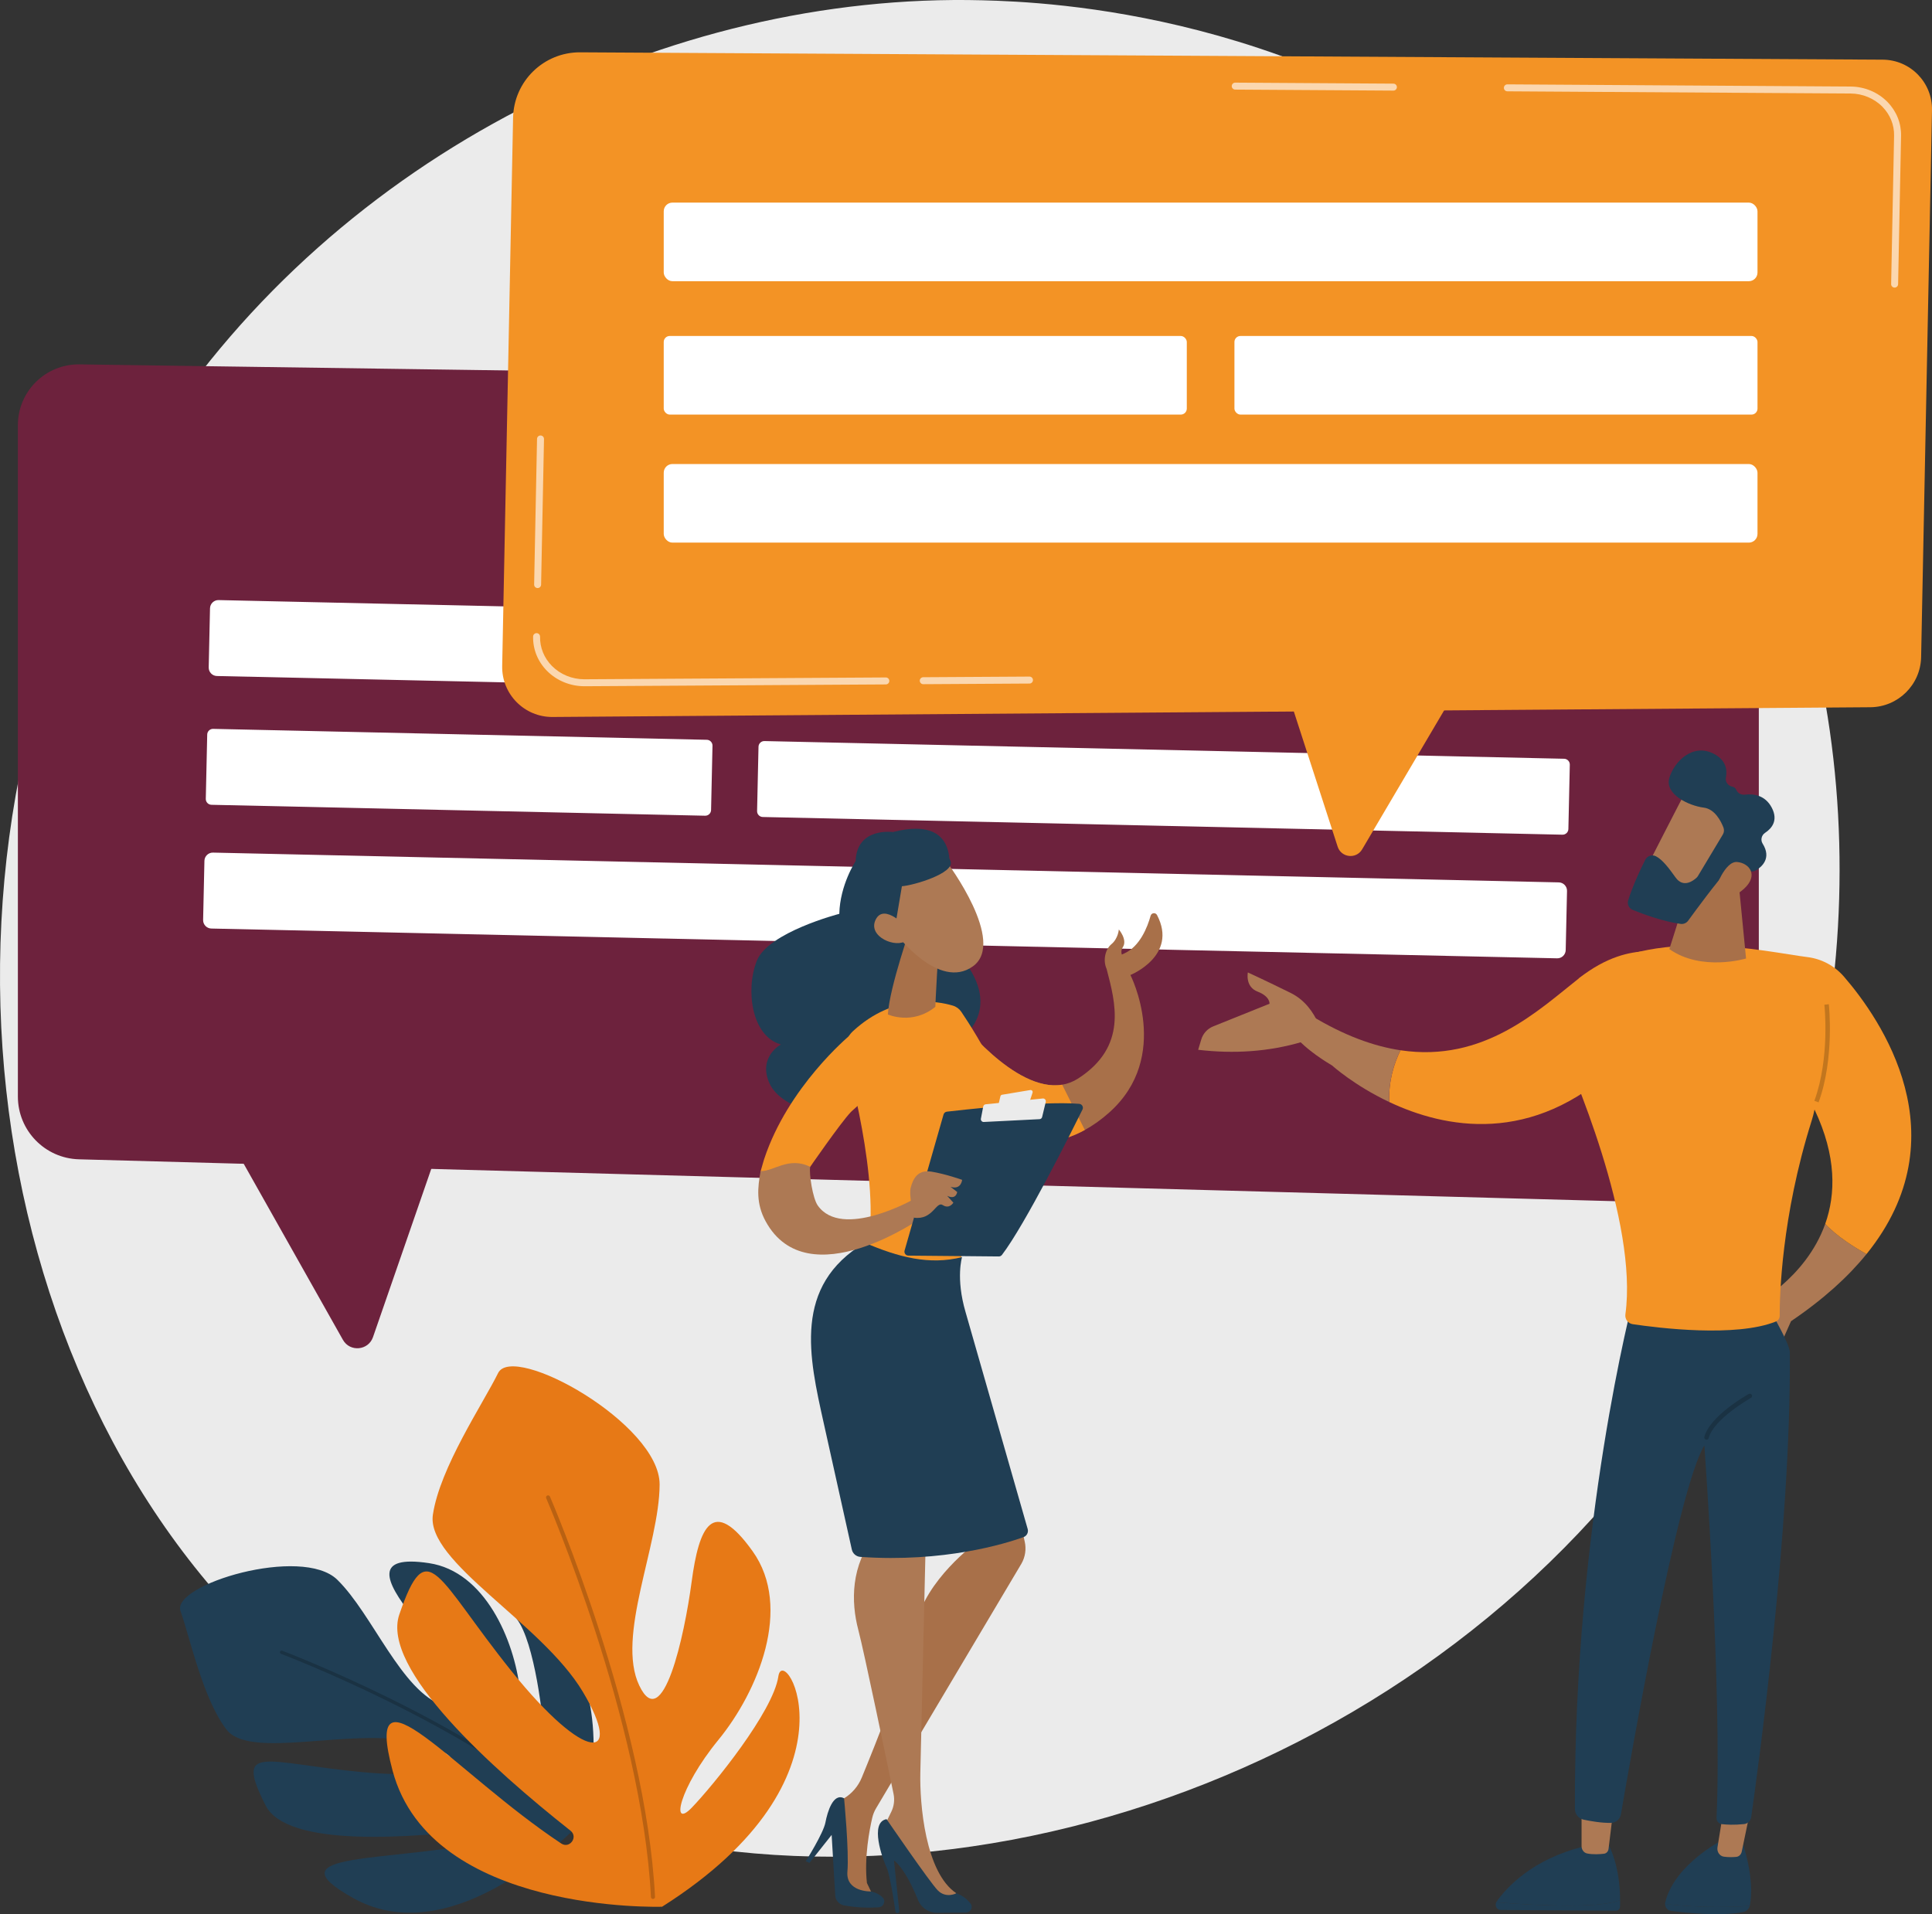 <?xml version="1.0" encoding="UTF-8"?>
<svg id="Illustration" xmlns="http://www.w3.org/2000/svg" viewBox="0 0 2825.73 2800">
  <rect x="0" y="0" width="2825.73" height="2800" fill="#333333" stroke="none"/>
  <defs>
    <style>
      .cls-1 {
        fill: #fff;
      }

      .cls-2 {
        fill: #a87049;
      }

      .cls-3 {
        fill: #e77916;
      }

      .cls-4 {
        opacity: .63;
      }

      .cls-5 {
        fill: #6d223d;
      }

      .cls-6 {
        opacity: .2;
      }

      .cls-7 {
        fill: #f39325;
      }

      .cls-8 {
        fill: #203e54;
      }

      .cls-9 {
        fill: #ebebeb;
      }

      .cls-10 {
        fill: #ad7954;
      }
    </style>
  </defs>
  <path class="cls-9" d="M2577.8,1834.84c-261.04,614.65-956.4,958.98-1559.42,866.1-98.12-15.11-367.13-60.14-605.3-272.53C-45.41,2019.53-143.46,1209.89,226.39,639.32,495.58,224.05,978.12-11.35,1436.63.42c98.76,2.54,477.26,18.17,809.9,292.45,48.86,40.29,156.62,136.02,253.74,287.9,228.05,356.63,247.65,853.49,77.53,1254.07Z"/>
  <g>
    <g>
      <path class="cls-8" d="M856.62,2658.73s-185.14,204.11-339.76,117.85c-124.27-69.33,52.28-51.21,202.04-83.97,11.75-2.57,8.68-20.14-3.25-18.56-117.17,15.53-295.96,28.23-327.01-32.86-46.88-92.23-1.42-62.32,141.26-49,142.68,13.32,170.17-21.91,77.04-43.85-93.13-21.94-241.28,26.59-275.8-18.54s-53.38-134.71-67.13-173.24c-13.76-38.53,177.6-96.33,229.33-45.76,51.73,50.58,93.74,163.46,155.14,184.07,61.39,20.61-4.65-79.25-45.36-130.79-40.72-51.54-56.86-89.85,24.49-77.55,81.35,12.29,124.35,111.58,132.93,185.69,8.58,74.11,37.23,115.56,35.93,78.9-1.3-36.66-14.6-149.11-40.6-182.91-26-33.81,159.61,7.45,100.77,290.52Z"/>
      <path class="cls-6" d="M841.55,2660.67c-.81.31-1.77.17-2.47-.44-158.91-139.02-425.44-240.07-428.11-241.07-1.26-.47-1.89-1.87-1.42-3.14.47-1.25,1.88-1.89,3.13-1.42,2.68,1,270.02,102.35,429.6,241.97,1.01.88,1.11,2.42.23,3.43-.27.31-.61.54-.96.67Z"/>
    </g>
    <g>
      <path class="cls-3" d="M968.39,2789.09s-338.11,11.16-394.15-198.85c-45.04-168.78,89.82,2.34,246.63,106.38,12.31,8.16,25.16-9.56,13.58-18.72-113.8-90.03-277.73-236.8-250.39-316.37,41.26-120.12,53.73-54.49,163.87,82.68,110.14,137.16,164.69,131.3,104.47,30.45-60.22-100.85-229.57-190-219.27-258.98,10.3-68.98,73.16-162.14,95.37-207.18,22.21-45.04,236.65,74.27,236.26,163.09-.39,88.82-64.02,222.29-29.74,294.02,34.28,71.73,65.89-71.8,76.55-151.73,10.65-79.93,30.64-126.88,89.29-44.66,58.66,82.22,7.87,204.95-50.14,275.82-58.01,70.87-70.08,131.55-38.86,99.08,31.22-32.47,118.98-140.25,126.57-192.06,7.59-51.8,129.79,147.08-170.03,337.03Z"/>
      <path class="cls-6" d="M953.8,2777.47c-.97-.45-1.66-1.41-1.72-2.56-13.2-258.86-151.81-580.16-153.21-583.37-.66-1.51.03-3.27,1.55-3.93,1.51-.65,3.27.04,3.93,1.55,1.41,3.22,140.44,325.49,153.69,585.45.09,1.64-1.18,3.05-2.83,3.13-.51.03-.99-.08-1.42-.28Z"/>
    </g>
  </g>
  <g>
    <path class="cls-5" d="M2480.22,1760.29L115.48,1695.79c-49.73-1.36-89.33-42.06-89.33-91.8v-982.06c0-49.61,40.59-89.63,90.2-88.93l2337.97,33.28c65.51.93,118.12,54.3,118.12,119.81v984.47c0,50.54-41.7,91.11-92.22,89.73Z"/>
    <path class="cls-5" d="M350.01,1690.91l151.53,268.94c10.25,18.19,37.18,15.77,44.01-3.97l91.75-264.97h-287.29Z"/>
    <path class="cls-1" d="M1277.51,608.67h-.07l-283.91-3.84c-2.81-.04-5.06-2.35-5.03-5.17s2.32-4.93,5.17-5.03l283.91,3.83c2.81.04,5.06,2.35,5.03,5.17-.04,2.79-2.31,5.03-5.1,5.03Z"/>
    <g>
      <path class="cls-1" d="M2285.63,1032.41l-1968.38-43.56c-6.75-.15-12.14-5.79-12-12.54l1.91-86.53c.15-6.75,5.79-12.15,12.54-12l1968.38,43.56c6.75.15,12.15,5.79,12,12.54l-1.91,86.53c-.15,6.75-5.79,12.15-12.54,12Z"/>
      <path class="cls-1" d="M2277.46,1401.79l-1968.38-43.56c-6.75-.15-12.14-5.79-12-12.54l1.91-86.53c.15-6.75,5.79-12.15,12.54-12l1968.38,43.56c6.75.15,12.15,5.79,12,12.54l-1.92,86.53c-.15,6.75-5.79,12.15-12.54,12Z"/>
      <path class="cls-1" d="M1031.34,1193.21l-722.05-15.98c-4.67-.1-8.4-4.01-8.3-8.67l2.08-94.1c.1-4.67,4.01-8.4,8.67-8.3l722.05,15.98c4.67.1,8.4,4.01,8.3,8.67l-2.08,94.1c-.1,4.67-4.01,8.4-8.67,8.3Z"/>
      <path class="cls-1" d="M2285.24,1220.96l-1169.63-25.88c-4.67-.1-8.4-4.01-8.3-8.67l2.08-94.1c.1-4.67,4.01-8.4,8.67-8.3l1169.63,25.88c4.67.1,8.4,4.01,8.3,8.67l-2.08,94.1c-.1,4.67-4.01,8.4-8.67,8.3Z"/>
    </g>
  </g>
  <g>
    <g>
      <path class="cls-7" d="M808.15,1048.77l1927.41-14.25c40.53-.3,73.45-32.82,74.26-73.34l15.9-800c.8-40.42-31.62-73.67-72.04-73.9l-1905.09-10.75c-53.38-.3-97.1,42.32-98.16,95.69l-15.94,801.96c-.82,41.17,32.49,74.9,73.67,74.59Z"/>
      <path class="cls-7" d="M2120.03,1025.79l-127.79,216.63c-8.64,14.65-30.54,12.24-35.79-3.94l-70.45-217.34,234.03,4.65Z"/>
      <g class="cls-4">
        <path class="cls-1" d="M1350.35,1000.81c-2.8,0-5.08-2.26-5.1-5.07-.02-2.81,2.25-5.11,5.07-5.13l155.35-.93h.03c2.8,0,5.08,2.26,5.1,5.07.02,2.81-2.25,5.11-5.07,5.13l-155.35.93h-.03Z"/>
      </g>
      <g class="cls-4">
        <path class="cls-1" d="M854.59,1003.79c-20.59,0-40.47-8.19-54.59-22.51-13.46-13.64-20.66-31.46-20.29-50.17.06-2.81,2.38-5.03,5.2-4.99,2.81.06,5.05,2.38,4.99,5.2-.32,15.93,5.85,31.14,17.36,42.81,12.22,12.39,29.45,19.47,47.33,19.47h.41l440.58-2.65h.03c2.8,0,5.08,2.26,5.1,5.07.02,2.81-2.25,5.11-5.07,5.13l-440.58,2.65h-.46Z"/>
      </g>
      <g class="cls-4">
        <path class="cls-1" d="M786.32,860.21h-.11c-2.81-.06-5.05-2.38-4.99-5.2l4.24-213.02c.06-2.78,2.33-4.99,5.09-4.99h.11c2.81.06,5.05,2.38,4.99,5.2l-4.24,213.02c-.06,2.78-2.33,4.99-5.09,4.99Z"/>
      </g>
      <g class="cls-4">
        <path class="cls-1" d="M2037.97,132.53h-.03l-231.34-1.47c-2.81-.02-5.08-2.31-5.06-5.13.02-2.8,2.3-5.06,5.1-5.06h.03l231.34,1.47c2.81.02,5.08,2.31,5.06,5.13-.02,2.8-2.3,5.06-5.1,5.06Z"/>
      </g>
      <g class="cls-4">
        <path class="cls-1" d="M2771.06,420.7h-.11c-2.81-.06-5.05-2.38-4.99-5.2l4.32-217.05c.31-15.64-5.7-30.59-16.92-42.11-12-12.31-29.01-19.44-46.69-19.55l-502.03-3.2c-2.81-.02-5.08-2.31-5.06-5.13.02-2.8,2.3-5.06,5.1-5.06h.03l502.03,3.2c20.39.13,40.04,8.38,53.93,22.63,13.14,13.48,20.17,31.03,19.81,49.42l-4.32,217.06c-.06,2.78-2.33,4.99-5.09,4.99Z"/>
      </g>
    </g>
    <g>
      <rect class="cls-1" x="970.77" y="296.36" width="1599.74" height="114.98" rx="12.7" ry="12.7"/>
      <rect class="cls-1" x="970.77" y="678.75" width="1599.74" height="114.98" rx="12.7" ry="12.7"/>
      <rect class="cls-1" x="970.77" y="491.46" width="765.03" height="114.98" rx="8.78" ry="8.78"/>
      <rect class="cls-1" x="1805.48" y="491.46" width="765.03" height="114.98" rx="8.78" ry="8.78"/>
    </g>
  </g>
  <g>
    <path class="cls-10" d="M2669.57,1790.23c17.22,18.38,42.57,34.26,60.41,44.16-26.64,32.93-62.69,65.91-110.42,98.19l-13.66,30.65-43.76-52.45s78.53-39.08,107.43-120.56Z"/>
    <path class="cls-8" d="M2435.36,2785.07c-.01-.94.05-1.89.29-2.84,14.18-56.2,84.53-91.2,84.53-91.2l27.88,2.19c16.03,49.53,13.97,79.91,11.4,93.44-.07.38-.19.74-.29,1.11-23,2.05-70.33,3.4-123.81-2.69Z"/>
    <path class="cls-8" d="M2559.17,2787.76c-1.24,4.52-4.58,8.04-8.85,8.93-32.71,6.88-84.71,1.34-106.54-1.51-4.82-.63-8.34-5.08-8.42-10.11,53.47,6.09,100.81,4.74,123.81,2.69Z"/>
    <path class="cls-10" d="M2559.27,2651.68l-11.81,56.84c-.87,4.16-4.07,7.28-7.94,7.65-4.74.45-11.5.71-18.29-.29-6.09-.9-10.33-7.09-9.25-13.73l8.21-50.47h39.09Z"/>
    <path class="cls-8" d="M2314.62,2787.19c30.79-.86,46.72-4.49,54.95-7.85.02,3.06,0,6.18-.1,9.41-.11,3.45-2.66,6.2-5.8,6.18l-169.06-1.09c-5.39-.04-8.55-6.29-6.21-11.24,22.17,1.83,78.62,5.93,126.22,4.6Z"/>
    <path class="cls-8" d="M2188.4,2782.59c.2-.43.38-.87.67-1.28,14.93-20.86,52.96-62.4,128.1-80.42l36.05-1.14s16.05,27.9,16.35,79.58c-8.23,3.37-24.16,6.99-54.95,7.85-47.6,1.33-104.05-2.77-126.22-4.6Z"/>
    <path class="cls-10" d="M2359.9,2645.13c-.4,2.69-5.34,43.52-7.25,59.36-.45,3.76-3.18,6.67-6.62,7.08-6.14.73-16.07,1.4-24.76-.38-4.69-.96-8.08-5.46-8.08-10.7v-64.1l46.71,8.74Z"/>
    <path class="cls-8" d="M2388.82,1899.86s-86.94,330.42-85.37,746.21c.03,7.58,5.35,14.12,12.77,15.69,10.93,2.3,27,5.04,40.3,4.66,7.1-.2,13.04-5.47,14.23-12.47,12.19-71.49,82.15-474.24,122.01-539.62,0,0,26.23,358.7,17.84,544.8-.21,4.63,3.18,8.64,7.78,9.17,6.98.81,18.15,1.42,32.36-.09,5.39-.57,9.75-4.65,10.52-10.02,8.68-60.51,58.66-420.65,56.54-680.09-.12-14.63-38.69-78.24-38.69-78.24h-190.29Z"/>
    <path class="cls-7" d="M2267.9,1499.98c14.11-17.69,26.47-36.65,36.81-56.18,14.44-27.28,1.16,17.66,5.11-13.15,108.15-78.04,271-38.54,333.99-30.61,20.65,2.6,39.54,12.78,53.16,28.54,53.98,62.47,172.43,233.49,33.01,405.82-17.84-9.9-43.19-25.79-60.41-44.16,15.42-43.48,16.69-99.04-15.64-167.18-1.1,5.4-2.47,10.75-4.13,16.01-44.55,141.15-46.93,258.6-46.83,285.67.01,3.68-2.19,6.98-5.61,8.35-58.64,23.5-171.51,9.51-209.4,3.87-6.95-1.04-11.62-7.5-10.66-14.46,18.6-134.72-76.84-356.35-102.05-411.86-1.81-3.99-4.32-7.59-7.35-10.66Z"/>
    <path class="cls-2" d="M2542.47,1286.6l11.3,115.46s-64.95,19.56-112.19-13.77l33.21-104.94,67.68,3.24Z"/>
    <g>
      <path class="cls-10" d="M2467.1,1155c-1.56,1.47-65.98,127.96-65.98,127.96l73.01,35.24,78.86-110.82s-59.72-77.02-85.89-52.39Z"/>
      <path class="cls-8" d="M2520.69,1210.46c1.3,3.37.98,7.13-.88,10.23l-36.41,60.7c-.55.92-1.21,1.75-2,2.48-4.33,4.03-19.16,15.77-30.63-.21-9.77-13.62-18.94-26-28.76-31.1-5.74-2.98-12.8-.6-15.71,5.17-6,11.89-17.62,36.13-24.92,59.11-1.83,5.76,1.14,11.95,6.75,14.21,14.78,5.99,44,16.82,69.93,20.4,4.26.59,8.48-1.21,11.01-4.68,11.15-15.28,42.59-57.98,53.32-68.67,9.97-9.93,28.37-6.19,36.66-3.8,3.15.91,6.5.47,9.3-1.22,8.41-5.07,23.09-17.68,9.66-39.04-3.34-5.31-1.64-12.39,3.61-15.83,9.39-6.18,19.58-17.77,9.87-36.55-9.83-19.01-27.38-20.72-39.33-19.25-5.29.65-10.66-2.13-12.69-7.05-.9-2.19-2.69-4.06-6.01-4.73-6.26-1.27-10.38-7-9.15-13.27,2.11-10.76.52-24.73-16.65-34.17-31.5-17.32-59.09,10.9-66.11,34.72-7.02,23.82,28.2,40.66,50.36,43.47,16.27,2.06,25.2,19.83,28.79,29.11Z"/>
      <path class="cls-2" d="M2508.71,1300.39s14.01-40.98,31.94-39.48c17.93,1.5,32.04,19.37,9.82,39.44-27.64,24.98-41.76.03-41.76.03Z"/>
    </g>
    <path class="cls-6" d="M2659.84,1612.5c23.63-64.68,15.06-142.78,14.97-143.56l-6.51.74c.09.77,8.48,77.37-14.62,140.56l6.16,2.25Z"/>
    <path class="cls-6" d="M2495.96,2105.91c1.46,0,2.79-.98,3.17-2.46,7.21-27.81,61.2-58.37,61.74-58.67,1.58-.88,2.14-2.88,1.25-4.46-.89-1.58-2.87-2.14-4.46-1.25-2.32,1.3-56.97,32.24-64.88,62.75-.45,1.75.6,3.54,2.35,3.99.28.07.55.11.83.11Z"/>
    <g>
      <path class="cls-7" d="M2048.38,1536.29c122.32,18.35,202.04-58.83,261.45-105.64,78.43-61.81,139.47-31.74,139.47-31.74l-83.64,159.64c-124.91,117.77-252.98,91.62-333.72,53.45-1.24-30.83,7-56.64,16.45-75.71Z"/>
      <path class="cls-10" d="M1876.46,1463.32l40.56,21.83c48.65,29.62,92.18,45.27,131.35,51.15-9.46,19.07-17.7,44.87-16.45,75.71-51.4-24.29-83.62-53.45-83.62-53.45-91.89-54.79-71.84-95.23-71.84-95.23Z"/>
    </g>
    <path class="cls-10" d="M1756.97,1520.48c2.62-8.71,9.05-15.75,17.49-19.14l82.32-33.1s1.24-10.56-17.39-17.73c-18.64-7.17-14.28-28.05-14.28-28.05,0,0,25.46,11.61,62.73,30.03,21.32,10.53,33.28,29.13,39.62,43.14l-21.19,27.87c-50.74,15.24-102.08,18.16-153.85,12.11l4.55-15.13Z"/>
  </g>
  <g>
    <g>
      <path class="cls-2" d="M1400.64,1488.85l51.1,162.04s59.3,43.69,134.91,1.99c11.62-6.36,23.63-14.73,35.81-25.63,91.76-81.9,30.88-201.04,30.88-201.04,0,0,70.04-28.25,38.92-87.71-2.15-4.06-8.12-3.42-9.39,1.04-4.53,16.4-15.6,45.05-38.76,55.24-1.19.48-2.31,1.04-3.34,1.51-1.03-3.1-1.03-6.76,1.43-10.67,7.24-10.98-5.81-26.02-5.81-26.02,0,0-.87,13.29-10.91,21.57-8.67,7.24-12.81,23.16-6.92,36.29,12.58,48.71,31.36,113.1-41.79,160.21-7.48,4.77-15.28,7.72-23.24,8.99-69.88,11.7-152.89-97.81-152.89-97.81Z"/>
      <path class="cls-7" d="M1400.64,1488.85l51.1,162.04s59.3,43.69,134.91,1.99l-33.11-66.22c-69.88,11.7-152.89-97.81-152.89-97.81Z"/>
      <path class="cls-8" d="M1385.32,1290.12s28.93-100.77-79.32-73.05c0,0-53.04-7.39-54.55,42.54,0,0-22.92,34.55-23.89,77.12,0,0-104.22,26.94-120.67,68.7-16.83,42.74-7.49,110.64,35.3,122.35,0,0-34.02,18.1-16.81,56.74,17.21,38.65,100.39,64.22,148.02,15.61,0,0,139.15,15.07,134.07-82.85,0,0,63.54-43.18-6.13-122.56-69.67-79.38-16.03-104.6-16.03-104.6Z"/>
      <path class="cls-7" d="M1393.79,1471.03c-21.88-6.56-85.58-18.67-146.17,37.25-10.28,9.48-14.48,23.89-10.81,37.39,16.27,59.91,59.21,236.92,21.56,313.51,0,0,66.35,73.14,138.73,14.19,0,0,32.47-141.54,75.01-203.67,29.37-42.9-46.83-161.09-66.11-189.64-2.92-4.32-7.22-7.52-12.22-9.02Z"/>
      <path class="cls-2" d="M1333.38,1352s-32.35,91.52-34.79,131.89c0,0,35.76,16.26,69.45-11.18,0,0,3.54-91.41,8.64-107.78l-43.31-12.93Z"/>
      <path class="cls-10" d="M1385.27,1261.59s87.39,116.41,37.62,151.99c-49.76,35.58-111.97-47.14-111.97-47.14,0,0-21.15-64.34-1.14-86.81,20.01-22.47,75.49-18.04,75.49-18.04Z"/>
      <path class="cls-8" d="M1345.44,1234.22s39.08,8.3,44.94,25.75c5.86,17.46-54.32,35.19-71.27,36.39l-12,71.29s-41.99-65.81-26.89-104.74c15.1-38.93,65.22-28.69,65.22-28.69Z"/>
      <path class="cls-10" d="M1327.12,1357.34s-33.83-37.36-46.34-12.19c-12.51,25.17,30.66,42.83,45.17,30.28l1.17-18.08Z"/>
      <path class="cls-2" d="M1481.6,2170.54c-.25,6.43,11.03,57.39,17.17,84.58,2.47,10.94.75,22.39-4.82,32.12l-212.63,357.87c-2.57,4.33-4.45,9.02-5.58,13.92-3.9,16.8-11.98,57.95-7.76,95.39l11,22.85-47.57-10.8-10.35-127.75,13.47-8.21c11.63-7.09,20.69-17.7,25.88-30.3,19.23-46.7,66.97-165.59,79.28-223.52,13.99-65.85,87.11-119.33,87.11-119.33l-12.85-30.37,67.65-56.44Z"/>
      <path class="cls-8" d="M1178.54,2722.5s25.69-40.73,28.71-56.58c3.02-15.85,11.44-43.85,27.28-35.42,0,0,7.46,77.02,4.89,107.11-2.57,30.09,34.02,29.13,34.02,29.13,0,0,10.09,1.42,17.47,8.8,5.1,5.1,1.45,13.94-5.74,14.41-11.97.77-30.99.97-50.97-2.88-6.98-1.35-12.15-7.29-12.58-14.38l-5.27-88.64-32.41,40.92-5.4-2.45Z"/>
      <path class="cls-10" d="M1354.58,2227.54s-7.5,320.11-8.51,365.57c-1.01,45.46,7.18,146.22,52.76,176.33l-19.83,14.68s-24.79-21.06-49-61.61c-27.2-45.54-35.42-53.86-35.42-53.86l9.03-18.48c3.95-8.09,5.11-17.25,3.29-26.07-9.83-47.67-42.69-206.22-51.65-240.37-10.58-40.31-11.33-94.13,25.48-139.18,36.81-45.05,73.88-17.02,73.88-17.02Z"/>
      <path class="cls-8" d="M1312.49,2798.56c-1.41.01-2.62-1-2.82-2.4-1.52-10.67-7.83-53.46-13-64.54-5.92-12.69-25.25-66.09.01-70.62,0,0,62.8,91.75,74.86,104.12,12.06,12.37,27.27,4.32,27.27,4.32,0,0,11.75,3.47,20.6,14.79,4.22,5.39.29,13.3-6.55,13.36l-42.3.4c-12.28.12-23.33-7.35-27.9-18.75-7.45-18.6-20.24-45.88-35.14-57.98l7.75,74.17c.17,1.65-1.12,3.1-2.78,3.11Z"/>
      <path class="cls-8" d="M1407.11,1838.85s-9.53,30.38,5.11,80.43l90.85,317.24c1.43,4.99-1.26,10.2-6.14,11.95-27.17,9.75-116.5,37.32-238.44,28.91-6.14-.42-11.29-4.77-12.62-10.78-8.03-36.17-35.45-159.56-41.09-184.91-21.51-96.61-45.52-200.8,60.12-263.79,48.69,20.85,94.1,33.15,142.22,20.96Z"/>
      <path class="cls-7" d="M1113.43,1716.2s-.69.05-.69-.04c11.44-8.99,72.22-9.32,72.22-9.32,0,0,44.14-63.91,59.1-79.77.49-.49.98-.98,1.39-1.39.33-.33.65-.66,1.14-1.06,5.48-5.07,11.28-10.14,17.58-15.36,6.94-5.8,12.5-13.24,15.85-21.66,23.37-58.85,4.9-97.34-37.6-72.66,0,0-89.82,74.62-124.72,180.38-.41,1.31-.73,2.53-1.15,3.76-1.39,4.9-2.78,9.56-4,13.89-.09.33.27.79.19,1.12-.25.74.94,1.37.69,2.11Z"/>
    </g>
    <path class="cls-10" d="M1335.58,1754.61s-104.39,59-139.62,8.62c-7.31-10.46-12.81-46.47-11.01-56.39-31.29-15.8-54.84,7.42-72.41,6.13-4.61,24.15-6.85,47.65,7.34,73.61,61.7,112.87,229.5-6.24,229.5-6.24l-13.82-25.74Z"/>
    <g>
      <path class="cls-8" d="M1323.04,1829.25l56.97-198.97c.65-2.26,2.57-3.9,4.91-4.18,10.32-1.2,40.23-4.59,74.77-7.51,41.6-3.52,89.91-6.37,118.78-3.94,4.1.34,6.58,4.69,4.76,8.38-16.42,33.21-83.94,168.31-117.75,212.56-1.12,1.47-2.85,2.32-4.7,2.31l-132.19-1.23c-3.85-.04-6.6-3.73-5.54-7.42Z"/>
      <path class="cls-9" d="M1465.6,1601.35l41.31-6.88c2.2-.37,4,1.74,3.3,3.85l-4.09,12.39c-.36,1.08-1.3,1.86-2.42,2.01l-39.75,5.31c-2.06.27-3.75-1.59-3.28-3.61l2.53-10.82c.27-1.16,1.22-2.05,2.4-2.25Z"/>
      <path class="cls-9" d="M1434.67,1636.32l3.4-17.72c.34-1.78,1.81-3.12,3.61-3.3l83.43-8.47c2.81-.28,5.06,2.29,4.4,5.03l-5.31,22.09c-.42,1.77-1.96,3.04-3.78,3.13l-81.53,4.11c-2.65.13-4.73-2.25-4.23-4.86Z"/>
      <path class="cls-10" d="M1336.8,1781.18s-7.94-32.64-4.74-44.21c3.2-11.58,9.4-26.46,30.08-23.16,20.68,3.31,45.06,12.02,45.06,12.02,0,0-1.23,15.08-16.95,10.22l9.74,7.54s-1.39,12.07-14.67,5.62l9.06,10s-5.7,9.92-15.47,3.56c-9.76-6.36-14.45,22.35-42.14,18.42Z"/>
    </g>
  </g>
</svg>